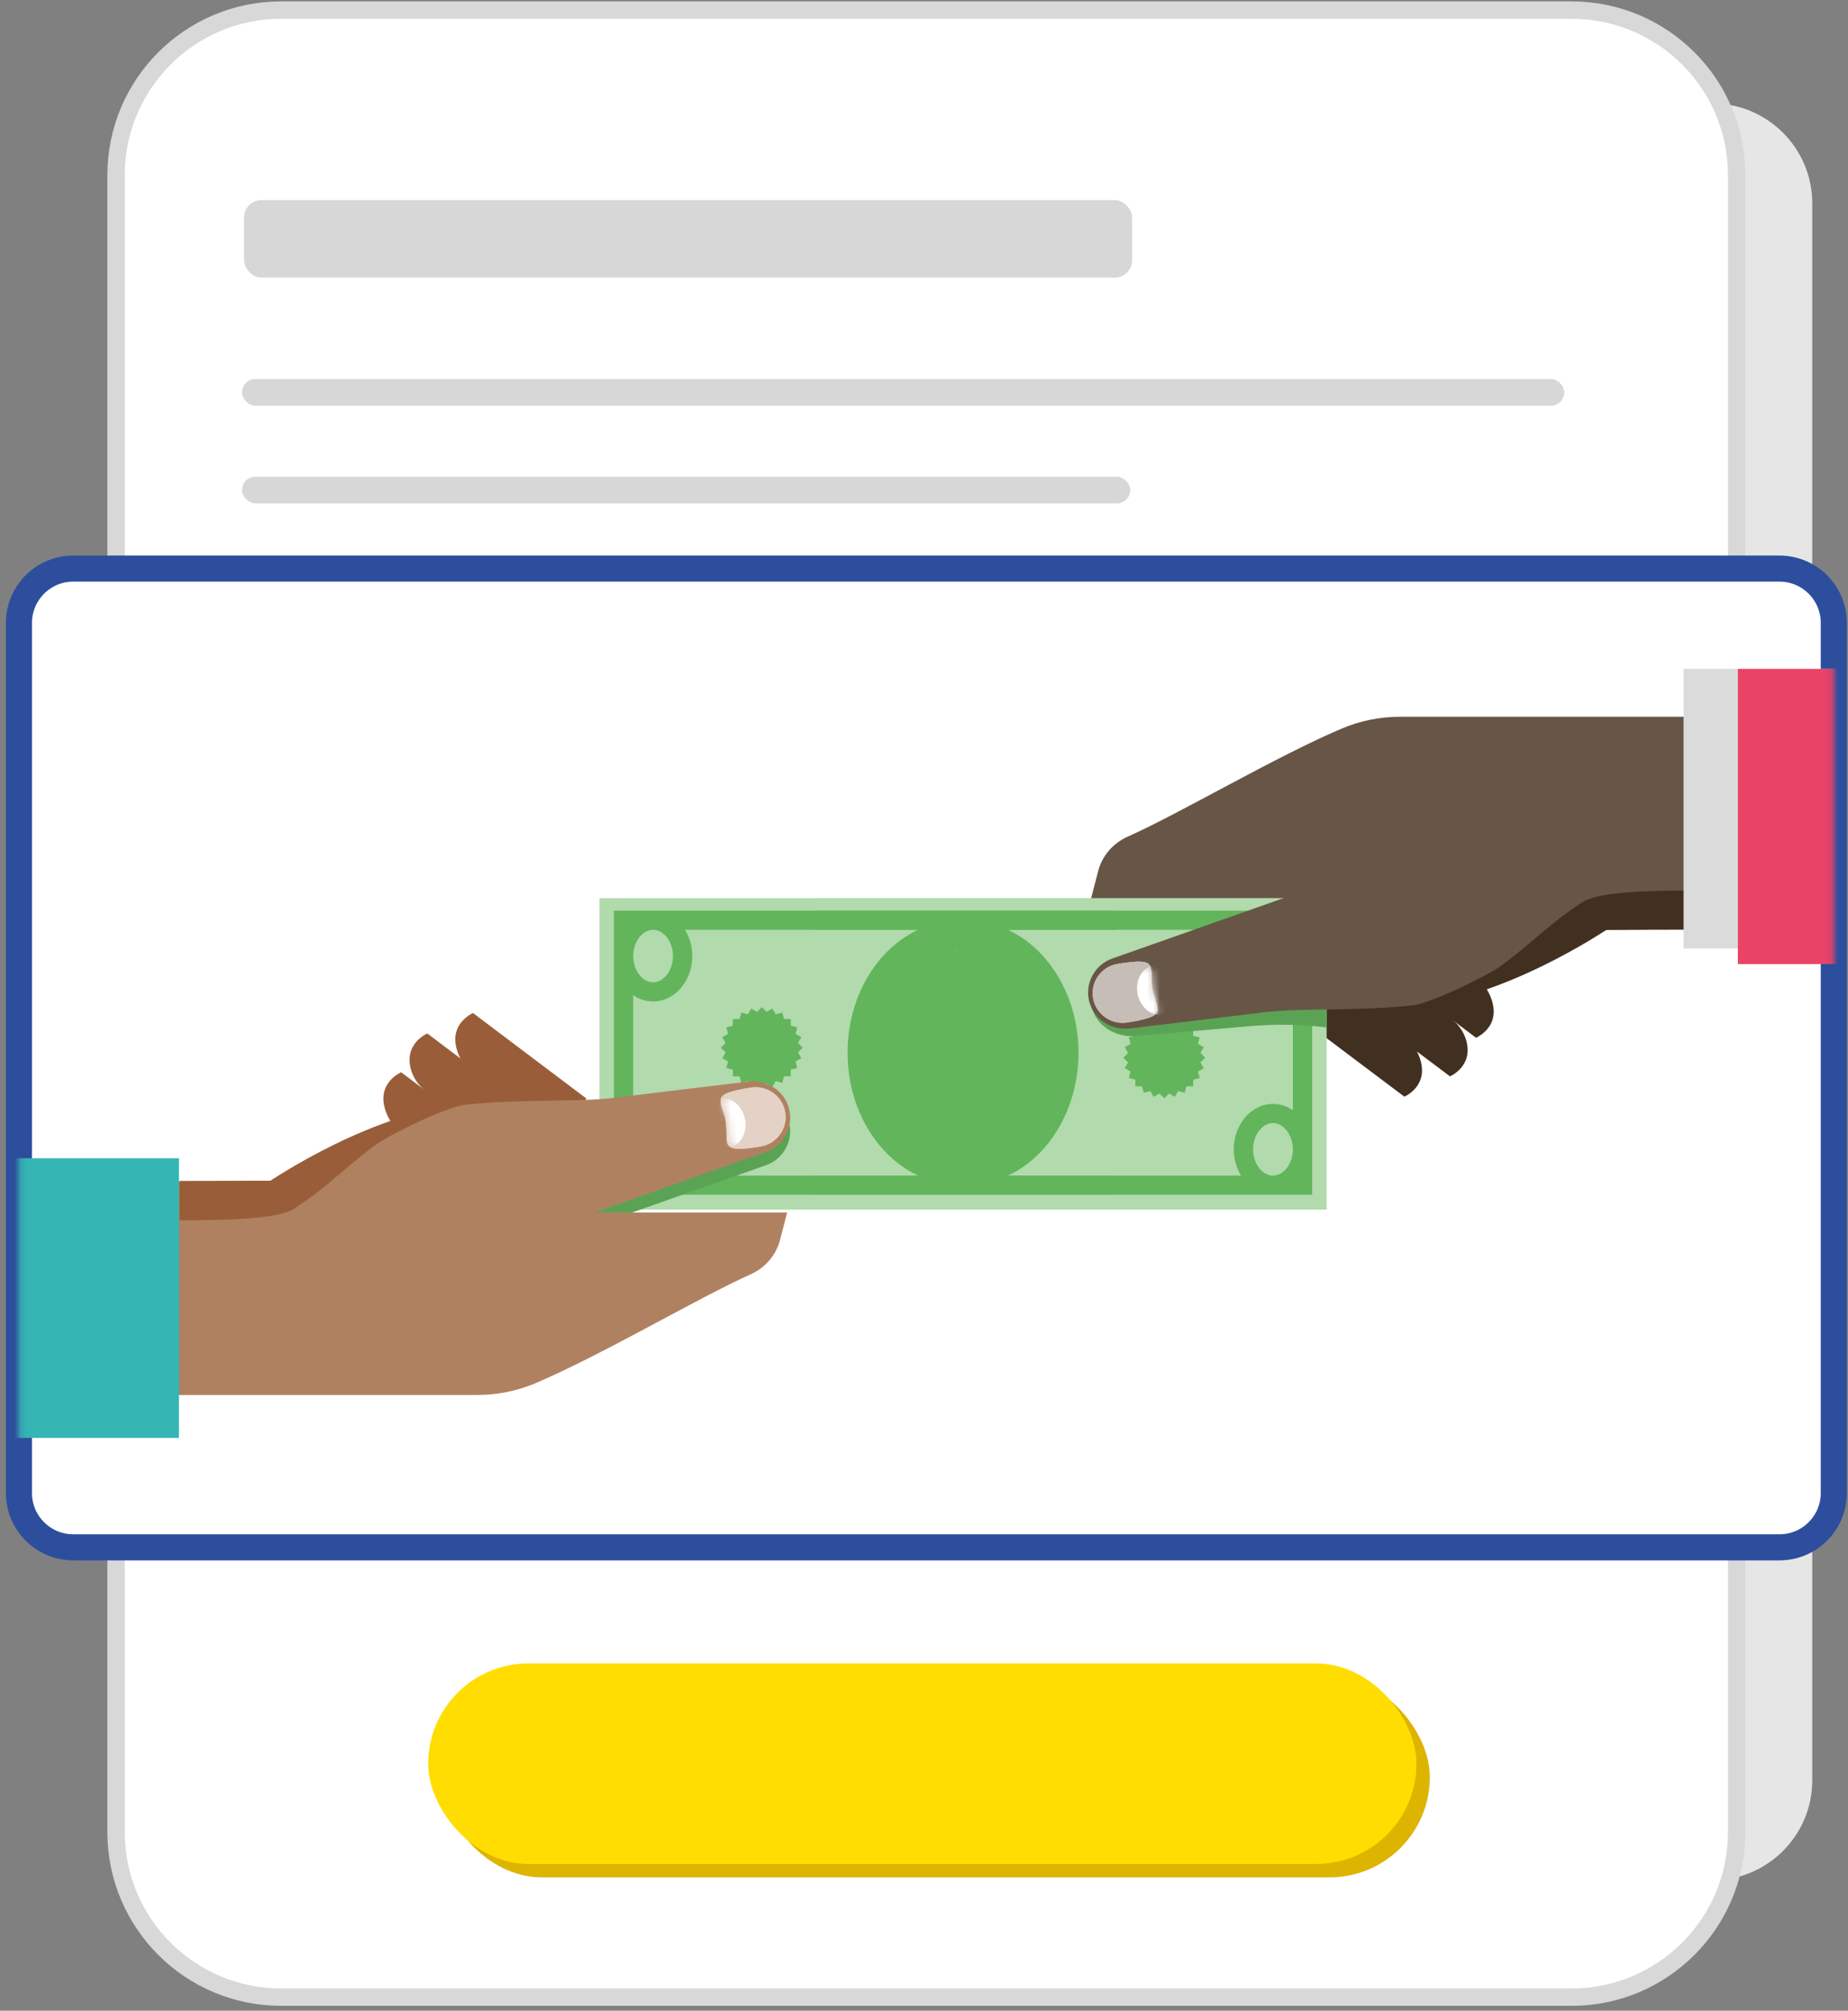 <?xml version="1.0" encoding="UTF-8"?>
<svg width="296px" height="322px" viewBox="0 0 296 322" version="1.1" xmlns="http://www.w3.org/2000/svg" xmlns:xlink="http://www.w3.org/1999/xlink">
    <rect x="0" y="0" width="296" height="322" fill="#808080" stroke="none"/>
    <title>Instructional / send n receive</title>
    <defs>
        <path d="M8.879,0.681 L282.168,0.681 C286.973,0.681 290.868,4.576 290.868,9.381 L290.868,148.721 C290.868,153.526 286.973,157.421 282.168,157.421 L8.879,157.421 C4.074,157.421 0.179,153.526 0.179,148.721 L0.179,9.381 C0.179,4.576 4.074,0.681 8.879,0.681 Z" id="path-1"></path>
        <path d="M4.281,0.72 C1.82,1.096 0.144,3.302 0.541,5.645 L0.541,5.645 C0.938,7.987 3.255,9.581 5.718,9.205 L5.718,9.205 C12.122,8.223 10.008,7.522 9.459,4.278 L9.459,4.278 C9.03,1.744 10.02,0.399 7.422,0.399 L7.422,0.399 C6.694,0.399 5.683,0.504 4.281,0.72" id="path-3"></path>
        <path d="M4.955,0.508 C-1.448,1.489 0.665,2.191 1.215,5.434 L1.215,5.434 C1.764,8.678 -0.011,9.975 6.392,8.993 L6.392,8.993 C8.855,8.616 10.53,6.41 10.133,4.067 L10.133,4.067 C9.775,1.955 7.858,0.453 5.679,0.453 L5.679,0.453 C5.44,0.453 5.199,0.471 4.955,0.508" id="path-5"></path>
    </defs>
    <g id="Page-1" stroke="none" stroke-width="1" fill="none" fill-rule="evenodd">
        <g id="H2RMO-/-Large" transform="translate(-367, -2487)">
            <g id="Instructional-/-send-n-receive" transform="translate(367, 2487)">
                <g id="Illustration-/-SMO-/-Step-05.1" transform="translate(2.856, 0)">
                    <g id="Illustration-/-SMO-/-Step-05" transform="translate(14.174, 0)">
                        <path d="M26.879,16.568 L257.244,16.568 C266.08,16.568 273.244,23.732 273.244,32.568 L273.244,285.107 C273.244,293.944 266.08,301.107 257.244,301.107 L26.879,301.107 C18.042,301.107 10.879,293.944 10.879,285.107 L10.879,32.568 C10.879,23.732 18.042,16.568 26.879,16.568 Z" id="Shadow" fill="#E6E6E6"></path>
                        <path d="M234.692,1.615 C241.996,1.615 248.608,4.575 253.394,9.361 C258.18,14.147 261.14,20.759 261.14,28.063 L261.14,28.063 L261.14,293.383 C261.14,300.686 258.18,307.298 253.394,312.084 C248.608,316.871 241.996,319.831 234.692,319.831 L234.692,319.831 L28.007,319.831 C20.704,319.831 14.092,316.871 9.305,312.084 C4.519,307.298 1.559,300.686 1.559,293.383 L1.559,293.383 L1.559,28.063 C1.559,20.759 4.519,14.147 9.305,9.361 C14.092,4.575 20.704,1.615 28.007,1.615 L28.007,1.615 Z" id="Device" stroke="#D8D8D8" stroke-width="2.784" fill="#FFFFFF"></path>
                    </g>
                    <rect id="Text" fill="#D7D7D7" x="35.917" y="76.334" width="142.253" height="4.282" rx="2.141"></rect>
                    <rect id="Text-Copy" fill="#D7D7D7" x="36.233" y="32.05" width="142.253" height="12.406" rx="2.784"></rect>
                    <rect id="Text" fill="#D7D7D7" x="35.917" y="60.691" width="211.775" height="4.282" rx="2.141"></rect>
                    <g id="Hands-Focus" transform="translate(0, 90.374)">
                        <mask id="mask-2" fill="white">
                            <use xlink:href="#path-1"></use>
                        </mask>
                        <use id="Frame" stroke="#2D4E9D" stroke-width="4.176" fill="#FFFFFF" stroke-linejoin="round" xlink:href="#path-1"></use>
                        <g id="Hands" mask="url(#mask-2)">
                            <g transform="translate(-13.029, 16.645)">
                                <g id="Group-21" stroke-width="1" fill="none" transform="translate(105.919, 7.563)">
                                    <path d="M122.579,37.996 L140.671,51.605 C140.671,51.605 144.975,49.815 142.98,44.993 C142.671,44.247 142.248,43.553 141.747,42.917 L133.044,31.857" id="Fill-2" fill="#413020"></path>
                                    <path d="M118.403,44.177 L136.495,57.786 C136.495,57.786 140.206,56.243 139.139,52.163 C138.797,50.855 138.035,49.692 137.006,48.805 L122.746,36.503" id="Fill-4" fill="#413020"></path>
                                    <path d="M111.098,47.43 L129.19,61.039 C129.19,61.039 134.36,58.89 130.74,52.956 L115.441,39.756" id="Fill-6" fill="#413020"></path>
                                    <polygon id="Fill-8" fill="#B1DAAD" points="34.266 79.118 116.745 79.118 116.745 29.254 34.266 29.254"></polygon>
                                    <polygon id="Fill-10" fill="#B1DAAD" points="0.267 79.118 82.745 79.118 82.745 29.254 0.267 29.254"></polygon>
                                    <polygon id="Fill-11" fill="#62B55B" points="96.53 54.047 97.068 53.123 96.134 52.589 96.414 51.558 95.371 51.282 95.371 50.214 94.292 50.214 94.014 49.183 92.972 49.46 92.433 48.535 91.499 49.069 90.735 48.314 89.974 49.069 89.039 48.535 88.5 49.46 87.459 49.183 87.179 50.214 86.101 50.214 86.101 51.282 85.058 51.558 85.337 52.589 84.404 53.123 84.943 54.047 84.18 54.802 84.943 55.557 84.404 56.481 85.337 57.015 85.058 58.046 86.101 58.322 86.101 59.39 87.179 59.39 87.459 60.421 88.5 60.145 89.039 61.069 89.974 60.535 90.735 61.29 91.499 60.535 92.433 61.069 92.972 60.145 94.014 60.421 94.292 59.39 95.371 59.39 95.371 58.322 96.414 58.046 96.134 57.015 97.068 56.481 96.529 55.557 97.292 54.802"></polygon>
                                    <polygon id="Fill-12" fill="#62B55B" points="20.482 53.952 19.943 54.877 20.877 55.41 20.598 56.442 21.639 56.718 21.639 57.785 22.719 57.785 22.997 58.817 24.039 58.54 24.578 59.465 25.512 58.931 26.276 59.686 27.037 58.931 27.972 59.465 28.511 58.54 29.553 58.817 29.832 57.785 30.91 57.785 30.91 56.718 31.953 56.442 31.674 55.41 32.608 54.877 32.069 53.952 32.831 53.197 32.069 52.442 32.608 51.518 31.674 50.984 31.953 49.953 30.91 49.677 30.91 48.609 29.832 48.609 29.553 47.578 28.511 47.855 27.972 46.931 27.037 47.464 26.276 46.709 25.512 47.464 24.578 46.931 24.039 47.855 22.997 47.578 22.719 48.609 21.639 48.609 21.639 49.677 20.598 49.953 20.877 50.984 19.943 51.518 20.482 52.442 19.72 53.197"></polygon>
                                    <path d="M34.161,31.255 L34.621,31.255 L34.621,34.317 L52.673,34.317 C46.058,37.404 41.378,45.053 41.378,54 C41.378,62.947 46.058,70.596 52.673,73.683 L34.161,73.683 L34.161,76.744 L114.429,76.744 L114.429,31.255 L108.151,31.255 L108.151,31.255 L108.15,31.255 L34.161,31.255 Z M57.061,70.376 L57.061,66.397 C54.669,66.156 52.653,65.521 51.014,64.49 L53.472,59.755 C54.89,60.828 56.286,61.366 57.658,61.366 C58.5,61.366 59.186,61.174 59.719,60.79 C60.25,60.407 60.516,59.973 60.516,59.492 C60.516,59.053 60.306,58.637 59.885,58.242 C59.464,57.848 58.911,57.53 58.224,57.289 L56.263,56.631 C54.07,55.886 52.486,54.97 51.512,53.885 C50.537,52.8 50.049,51.39 50.049,49.659 C50.049,48.607 50.173,47.675 50.416,46.864 C50.659,46.053 51.058,45.329 51.611,44.693 C52.166,44.058 52.891,43.499 53.788,43.017 C54.684,42.534 55.777,42.096 57.061,41.702 L57.061,37.623 L60.118,37.623 L60.118,41.537 C60.804,41.537 61.536,41.619 62.31,41.783 C63.086,41.948 63.849,42.167 64.603,42.441 C65.356,42.715 66.06,43.033 66.712,43.395 C67.366,43.756 67.904,44.135 68.324,44.529 L65.632,49.495 C63.551,47.675 61.525,46.765 59.553,46.765 C58.733,46.765 58.019,46.984 57.41,47.423 C56.8,47.861 56.496,48.431 56.496,49.133 C56.496,50.097 57.216,50.81 58.656,51.271 L60.55,51.863 C61.679,52.213 62.642,52.597 63.44,53.013 C64.238,53.43 64.891,53.913 65.4,54.46 C65.909,55.008 66.286,55.628 66.53,56.318 C66.775,57.009 66.896,57.803 66.896,58.703 C66.896,59.645 66.757,60.555 66.48,61.432 C66.204,62.309 65.782,63.093 65.218,63.783 C64.653,64.474 63.95,65.055 63.108,65.526 C62.266,65.997 61.269,66.288 60.118,66.397 L60.118,70.376 L57.061,70.376 Z M111.335,69.476 C111.335,71.756 109.878,73.683 108.151,73.683 C106.425,73.683 104.967,71.756 104.967,69.476 C104.967,67.195 106.425,65.268 108.151,65.268 C109.878,65.268 111.335,67.195 111.335,69.476 L111.335,69.476 Z M108.151,34.317 C109.878,34.317 111.335,36.243 111.335,38.524 C111.335,40.805 109.878,42.732 108.151,42.732 C106.425,42.732 104.967,40.805 104.967,38.524 C104.967,36.243 106.425,34.317 108.151,34.317 L108.151,34.317 Z M103.033,34.317 C102.304,35.504 101.873,36.956 101.873,38.524 C101.873,42.539 104.683,45.794 108.151,45.794 C109.314,45.794 110.401,45.426 111.335,44.788 L111.335,63.212 C110.401,62.574 109.314,62.206 108.151,62.206 C104.683,62.206 101.873,65.461 101.873,69.476 C101.873,71.045 102.304,72.495 103.033,73.683 L65.701,73.683 C72.314,70.596 76.996,62.947 76.996,54 C76.996,45.053 72.314,37.404 65.701,34.317 L103.033,34.317 Z" id="Fill-13" fill="#62B55B"></path>
                                    <path d="M82.85,76.744 L82.39,76.744 L82.39,73.682 L64.338,73.682 C70.953,70.595 75.633,62.946 75.633,53.999 C75.633,45.052 70.953,37.404 64.338,34.316 L82.85,34.316 L82.85,31.255 L2.583,31.255 L2.583,76.744 L8.86,76.744 L8.861,76.744 L82.85,76.744 Z M59.95,37.623 L59.95,41.602 C62.343,41.844 64.358,42.479 65.998,43.509 L63.539,48.244 C62.121,47.171 60.726,46.633 59.353,46.633 C58.511,46.633 57.825,46.826 57.292,47.209 C56.761,47.592 56.495,48.026 56.495,48.508 C56.495,48.946 56.705,49.362 57.126,49.758 C57.547,50.152 58.1,50.47 58.788,50.711 L60.747,51.369 C62.941,52.114 64.524,53.029 65.499,54.115 C66.475,55.2 66.962,56.609 66.962,58.34 C66.962,59.393 66.839,60.324 66.596,61.135 C66.352,61.946 65.953,62.67 65.4,63.306 C64.845,63.942 64.12,64.501 63.223,64.983 C62.327,65.465 61.235,65.904 59.95,66.298 L59.95,70.376 L56.894,70.376 L56.894,66.463 C56.207,66.463 55.475,66.38 54.701,66.216 C53.925,66.051 53.162,65.832 52.409,65.558 C51.655,65.284 50.952,64.967 50.299,64.605 C49.645,64.243 49.108,63.865 48.687,63.47 L51.379,58.505 C53.46,60.324 55.487,61.234 57.458,61.234 C58.278,61.234 58.992,61.015 59.602,60.576 C60.211,60.138 60.516,59.568 60.516,58.866 C60.516,57.902 59.796,57.189 58.356,56.729 L56.462,56.137 C55.333,55.787 54.369,55.402 53.571,54.986 C52.773,54.569 52.12,54.087 51.61,53.539 C51.102,52.991 50.725,52.371 50.481,51.681 C50.237,50.991 50.116,50.196 50.116,49.297 C50.116,48.355 50.254,47.444 50.531,46.567 C50.808,45.691 51.229,44.907 51.793,44.216 C52.359,43.525 53.061,42.945 53.903,42.473 C54.745,42.002 55.742,41.712 56.894,41.602 L56.894,37.623 L59.95,37.623 Z M5.677,38.524 C5.677,36.243 7.134,34.316 8.86,34.316 C10.586,34.316 12.044,36.243 12.044,38.524 C12.044,40.805 10.586,42.731 8.86,42.731 C7.134,42.731 5.677,40.805 5.677,38.524 L5.677,38.524 Z M8.86,73.682 C7.134,73.682 5.677,71.756 5.677,69.475 C5.677,67.195 7.134,65.268 8.86,65.268 C10.586,65.268 12.044,67.195 12.044,69.475 C12.044,71.756 10.586,73.682 8.86,73.682 L8.86,73.682 Z M13.978,73.682 C14.707,72.495 15.138,71.043 15.138,69.475 C15.138,65.46 12.328,62.206 8.86,62.206 C7.697,62.206 6.61,62.573 5.677,63.211 L5.677,44.788 C6.61,45.426 7.697,45.793 8.86,45.793 C12.328,45.793 15.138,42.538 15.138,38.524 C15.138,36.955 14.707,35.504 13.978,34.316 L51.31,34.316 C44.696,37.404 40.016,45.052 40.016,53.999 C40.016,62.946 44.696,70.595 51.31,73.682 L13.978,73.682 Z" id="Fill-14" fill="#62B55B"></path>
                                    <path d="M79.268,47.194 C80.189,49.972 83.321,51.729 86.597,51.305 L103.975,49.787 C108.442,49.396 112.296,49.413 116.745,49.952 L116.745,50.164 L116.745,45.021 L97.212,41.677 L79.268,47.194 Z" id="Fill-15" fill="#5BA354"></path>
                                    <path d="M70.808,54.186 C70.808,44.958 65.569,37.478 59.109,37.478 C52.649,37.478 47.413,44.958 47.413,54.186 C47.413,63.414 52.649,70.894 59.109,70.894 C65.569,70.894 70.808,63.414 70.808,54.186" id="Fill-16" fill="#62B55B"></path>
                                    <path d="M80.142,24.941 L79.028,29.254 L109.826,29.254 L82.551,38.87 C79.591,39.842 77.889,42.959 78.767,45.989 C79.567,48.754 82.371,50.468 85.257,50.12 L105.697,47.657 C113.486,46.461 128.864,48.034 139.024,44.719 C149.182,41.405 161.535,34.331 161.535,34.331 L200.787,33.846 L178.426,0.2 L128.467,0.2 C125.242,0.2 122.055,0.862 119.092,2.124 C108.432,6.665 93.379,15.605 84.831,19.43 C82.503,20.471 80.774,22.493 80.142,24.941" id="Fill-17" fill="#675646"></path>
                                    <path d="M79.268,44.459 C79.268,44.711 79.288,44.966 79.329,45.222 C79.751,47.816 82.219,49.58 84.84,49.163 C88.688,48.549 89.647,48.035 89.647,47.057 C89.647,46.303 89.076,45.272 88.821,43.709 C88.236,40.117 90.127,38.682 83.311,39.768 C80.949,40.145 79.268,42.165 79.268,44.459" id="Fill-18" fill="#F2D4C9"></path>
                                    <path d="M157.714,29.893 C152.035,33.64 150.503,35.699 145.138,39.756 C143.316,41.134 140.229,42.587 138.188,43.583 C136.652,44.332 132.015,46.353 130.286,46.446 C144.749,45.67 161.537,34.331 161.537,34.331 L176.08,34.294 L176.08,28.025 C167.717,28.025 160.168,28.274 157.714,29.893" id="Fill-19" fill="#413020"></path>
                                    <path d="M83.311,39.768 C90.127,38.682 88.237,40.117 88.821,43.709 C89.406,47.3 91.656,48.076 84.84,49.163 C82.219,49.58 79.752,47.817 79.33,45.222 C78.907,42.628 80.69,40.186 83.311,39.768" id="Fill-20" fill="#C6BDB6"></path>
                                </g>
                                <g id="Group-24" stroke-width="1" fill="none" transform="translate(185.424, 47.37)">
                                    <mask id="mask-4" fill="white">
                                        <use xlink:href="#path-3"></use>
                                    </mask>
                                    <g id="Clip-23"></g>
                                    <path d="M9.583,0.206 C11.429,-0.091 13.241,1.437 13.63,3.62 C14.021,5.803 12.84,7.815 10.995,8.113 C9.15,8.411 7.337,6.883 6.948,4.699 C6.558,2.516 7.738,0.504 9.583,0.206" id="Fill-22" fill="#FFFFFF" mask="url(#mask-4)"></path>
                                </g>
                                <polygon id="Fill-25" fill="#DBDBDB" points="279.836 44.882 324.557 44.882 324.557 0.1 279.836 0.1"></polygon>
                                <g id="Group-42" stroke-width="1" fill="none" transform="translate(13.992, 54.834)">
                                    <path d="M78.579,23.545 L60.434,9.864 C60.434,9.864 56.118,11.663 58.119,16.511 C58.43,17.26 58.854,17.959 59.356,18.598 L68.084,29.717" id="Fill-26" fill="#995E39"></path>
                                    <path d="M82.767,17.331 L64.622,3.65 C64.622,3.65 60.902,5.201 61.971,9.303 C62.314,10.617 63.078,11.787 64.11,12.679 L78.412,25.046" id="Fill-28" fill="#995E39"></path>
                                    <path d="M90.093,14.061 L71.949,0.38 C71.949,0.38 66.764,2.54 70.394,8.506 L85.738,21.776" id="Fill-30" fill="#995E39"></path>
                                    <path d="M91.37,34.469 L118.721,24.802 C121.691,23.824 123.397,20.691 122.517,17.646 C121.714,14.865 84.2,34.666 84.2,34.666 L91.37,34.469 Z" id="Fill-32" fill="#5BA354"></path>
                                    <path d="M121.138,36.669 L122.255,32.334 L91.369,32.334 L118.721,22.667 C121.69,21.689 123.398,18.556 122.517,15.51 C121.714,12.73 118.902,11.007 116.009,11.357 L95.51,13.832 C87.698,15.035 72.275,13.454 62.087,16.786 C51.899,20.118 39.51,27.229 39.51,27.229 L0.146,27.717 L22.572,61.541 L72.674,61.541 C75.909,61.541 79.104,60.876 82.076,59.607 C92.767,55.042 107.863,46.055 116.436,42.209 C118.77,41.163 120.503,39.13 121.138,36.669" id="Fill-34" fill="#B08161"></path>
                                    <path d="M122.015,17.048 C122.015,16.795 121.994,16.539 121.953,16.28 C121.529,13.673 119.056,11.899 116.427,12.319 C112.567,12.936 111.606,13.453 111.606,14.436 C111.606,15.194 112.178,16.23 112.434,17.802 C113.02,21.413 111.124,22.856 117.96,21.763 C120.329,21.385 122.015,19.354 122.015,17.048" id="Fill-36" fill="#F2D4C9"></path>
                                    <path d="M43.343,31.691 C49.038,27.924 50.575,25.853 55.955,21.776 C57.782,20.39 60.878,18.929 62.925,17.928 C64.466,17.175 69.115,15.144 70.85,15.05 C56.345,15.83 39.509,27.229 39.509,27.229 L24.923,27.266 L24.923,33.569 C33.311,33.569 40.882,33.319 43.343,31.691" id="Fill-38" fill="#995E39"></path>
                                    <path d="M117.96,21.763 C111.124,22.856 113.02,21.412 112.433,17.802 C111.847,14.191 109.591,13.412 116.426,12.319 C119.055,11.899 121.529,13.673 121.952,16.281 C122.376,18.888 120.588,21.344 117.96,21.763" id="Fill-40" fill="#E3D2C5"></path>
                                </g>
                                <g id="Group-45" stroke-width="1" fill="none" transform="translate(125.795, 67.274)">
                                    <mask id="mask-6" fill="white">
                                        <use xlink:href="#path-5"></use>
                                    </mask>
                                    <g id="Clip-44"></g>
                                    <path d="M1.091,9.506 C-0.755,9.804 -2.567,8.276 -2.956,6.092 C-3.346,3.909 -2.167,1.897 -0.321,1.599 C1.525,1.301 3.337,2.829 3.726,5.013 C4.116,7.196 2.936,9.208 1.091,9.506" id="Fill-43" fill="#FFFFFF" mask="url(#mask-6)"></path>
                                </g>
                                <polygon id="Fill-46" fill="#35B6B4" points="0.327 123.252 38.837 123.252 38.837 78.469 0.327 78.469"></polygon>
                                <polygon id="Fill-50" fill="#E94368" points="288.532 47.37 325.799 47.37 325.799 0.1 288.532 0.1"></polygon>
                            </g>
                        </g>
                    </g>
                </g>
                <g id="CTA" transform="translate(68.585, 266.388)">
                    <rect id="Shadow" fill="#DDB400" x="2.139" y="2.141" width="158.296" height="32.118" rx="16.059"></rect>
                    <rect id="Btn" fill="#FFDD00" x="-1.17690477e-13" y="0" width="158.296" height="32.118" rx="16.059"></rect>
                </g>
            </g>
        </g>
    </g>
</svg>